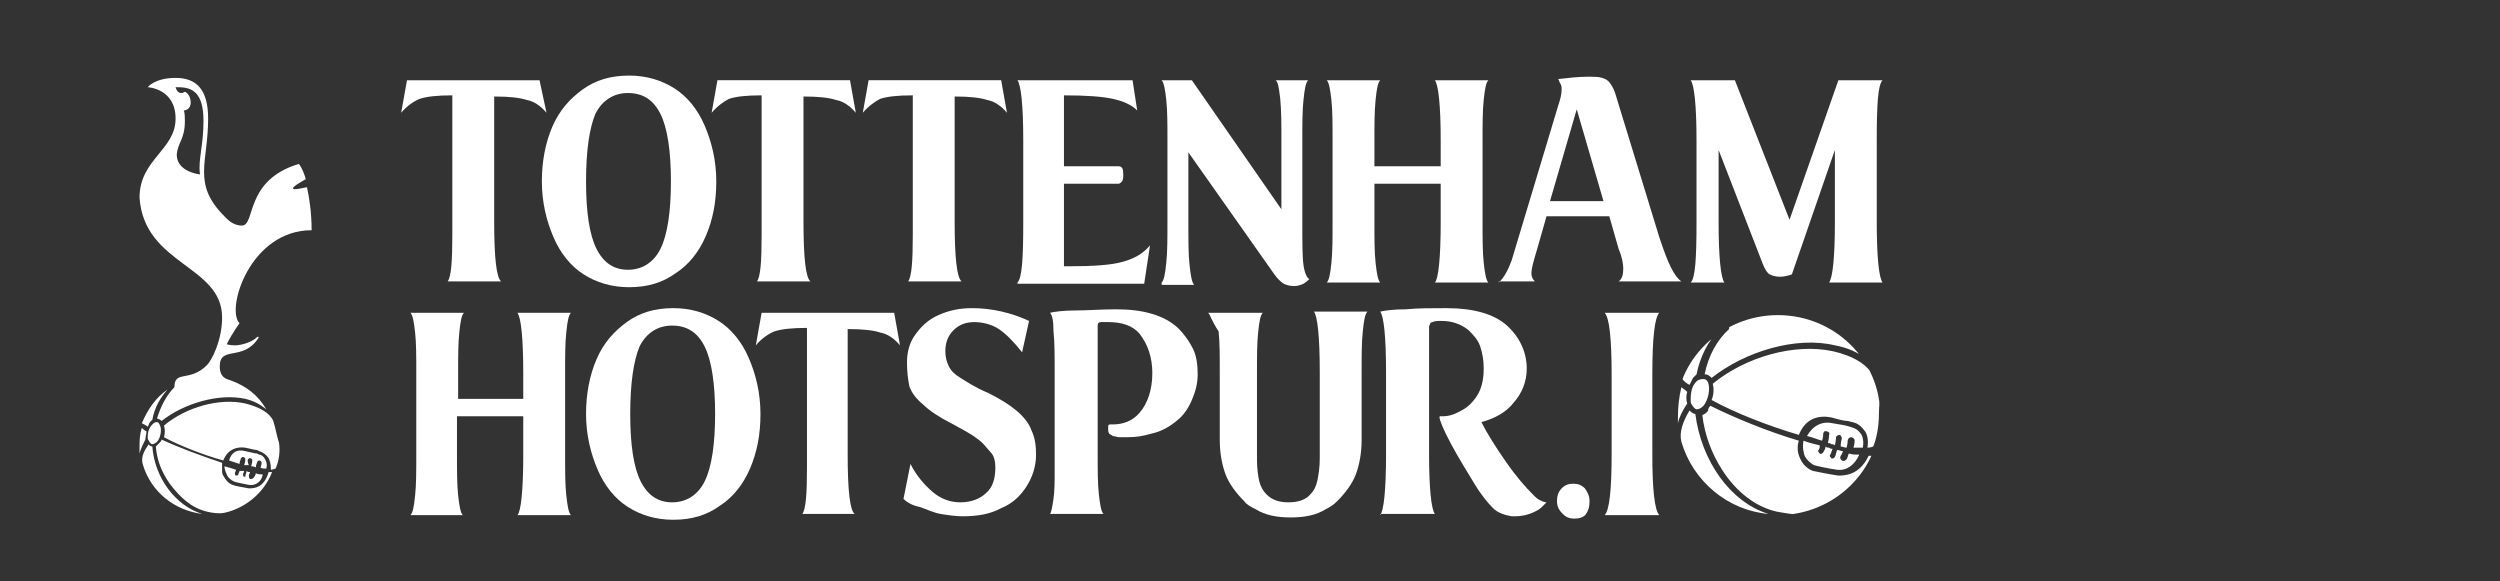 <?xml version="1.0" encoding="utf-8"?>
<!-- Generator: Adobe Illustrator 25.3.0, SVG Export Plug-In . SVG Version: 6.00 Build 0)  -->
<svg version="1.1" id="Layer_1" xmlns="http://www.w3.org/2000/svg" xmlns:xlink="http://www.w3.org/1999/xlink" x="0px" y="0px"
	 viewBox="0 0 215 50" style="enable-background:new 0 0 215 50;" xml:space="preserve">
<rect x="0" y="0" width="215" height="50" fill="#333333" stroke="none"/>
<style type="text/css">
	.st0{fill:#FFFFFF;}
	.st1{clip-path:url(#SVGID_2_);fill:#FFFFFF;}
</style>
<path class="st0" d="M19.1,27.3c0,2-0.9,3.7-1.3,4.1c-1.5,1.5-2.8,0.4-2.8,1.9C14.3,34,13.8,35,13.5,36l0,0c0.1,0,0.3,0.1,0.4,0.2
	c1.9-1.5,4.9-2.4,7.2-1.9c0.8,0.2,1.3,0.5,1.8,0.9c-0.7-1.2-1.7-2-3.1-2.5c-0.3-0.1-0.9-0.2-0.9-1.2c0-1.8,2-0.4,3.3-2.4
	c0.1-0.1,0-0.2-0.1-0.1c-0.4,0.4-1.3,0.7-1.9,0.7c-0.5,0-0.7-0.1-0.7-0.1c0.5-1,1.1-1.8,1.1-1.8c-1.2-1.2,0.9-8,6.2-8
	c0-1.5-0.2-2.8-0.4-3.7c-0.1,0-1.2,0.3-1.2,0.1c0-0.2,0.8-0.6,1.1-0.8c-0.3-1-0.6-1.3-0.6-1.3c-4.7,1.4-3.7,5.3-4.9,5.3
	c-0.8,0-1.3-0.6-1.5-0.8c-2.8-2.8-1.4-4.6-1.4-8.4c0-2.5-1-3.5-2.8-3.5s-2.4,0.8-2.4,0.8s2.4,0.1,2.4,2.7c0,2.7-3.1,3.5-3.1,6.8
	C12.4,22.8,19.1,22.8,19.1,27.3 M15.9,10.4c0-0.3,0-0.7-0.1-0.9c0,0,0.6,0,0.6-0.7c0-0.6-0.4-0.9-0.5-0.9c-0.1,0-0.1,0.1-0.3,0.1
	c-0.4,0-0.5-0.5-0.5-0.5c0.1,0,0.1,0,0.2,0c1.2,0,2.2,0.4,2.2,2.9c0,1-0.1,1.8-0.2,2.5c-0.1,0.8-0.2,1.4-0.1,2.1c0,0-2-0.2-2-1.7
	C15.3,12.2,15.9,12,15.9,10.4z M13.1,38.4c-0.1,0-0.3-0.1-0.3-0.2c-0.5,0.7-0.7,1.2-0.5,1.8c0.7,2.3,2.7,3.9,5.1,4.2
	C15.1,43.5,13.3,41.1,13.1,38.4z M12.6,37.1c-0.2-0.1-0.3-0.2-0.4-0.3C12,37.4,12,37.9,12,38.6c0,0.1,0,0.3,0,0.4
	c0.1-0.4,0.3-0.8,0.5-1.2C12.5,37.6,12.6,37.3,12.6,37.1z M12.7,36.7c0.1-0.1,0.1-0.3,0.2-0.4c0.1-0.1,0.2-0.2,0.2-0.2
	c0.2-1.1,0.7-1.9,1.3-2.6c-1,0.7-1.7,1.7-2.2,2.9C12.4,36.5,12.6,36.6,12.7,36.7z M21.4,42c-0.5-0.1-1.2-0.2-1.4-0.3
	c-0.3-0.1-0.6-0.4-0.8-0.8c-0.1-0.1-0.1-0.3-0.1-0.6c0-0.1,0-0.3,0-0.5c-1.8-0.6-3.7-1.3-5.2-2c0,0.1-0.1,0.2-0.2,0.3
	c-0.1,0.1-0.2,0.2-0.3,0.3c0.1,1.2,0.5,2.2,1.2,3.2c0.9,1.2,1.9,2.1,3.2,2.4c0.4,0.1,1,0.2,1.5,0.1c1.8-0.4,3.4-1.7,4.1-3.5
	c-0.1,0-0.2,0-0.3,0C22.7,42,21.8,42,21.4,42z M23.5,36.2c-0.3-0.7-1.2-1.2-2.4-1.5c-2.2-0.5-5.1,0.3-7,1.9c0.1,0.3,0.1,0.7,0,1
	c1.3,0.7,3.3,1.5,5.1,2c0.4-1,1.2-1.2,1.9-1.1c0.5,0.1,0.8,0.2,1,0.2l0.2,0.1c0.3,0.1,0.6,0.3,0.8,0.6c0.1,0.2,0.2,0.5,0.2,1
	c0.2,0,0.3-0.1,0.4-0.1c0.3-0.7,0.4-1.4,0.3-2.2C23.8,37.5,23.7,36.8,23.5,36.2z M19.5,40.8c0.1,0.3,0.4,0.5,0.6,0.6
	c0.2,0.1,0.9,0.2,1.3,0.3c0.6,0.1,1.1-0.3,1.2-0.9c-0.2,0-0.4,0-0.6-0.1c0,0.1-0.1,0.3-0.2,0.4c-0.1,0.1-0.2,0.1-0.3,0.1
	c-0.1-0.1-0.1-0.2-0.1-0.3s0.1-0.2,0.1-0.3c-0.1,0-0.2,0-0.3-0.1c0,0.2-0.1,0.3-0.1,0.4C21.2,41,21,41,21,41c-0.1,0-0.1-0.2-0.1-0.2
	c0-0.1,0.1-0.2,0.1-0.3c-0.1,0-0.1,0-0.2,0c-0.1,0-0.1,0-0.2,0c0,0.1-0.1,0.2-0.1,0.3c0,0.1-0.2,0.1-0.2,0.1c-0.1,0-0.1-0.2-0.1-0.2
	c0-0.1,0.1-0.2,0.1-0.3c-0.3-0.1-0.6-0.2-1-0.3C19.3,40.3,19.4,40.6,19.5,40.8z M22.9,40.3c0.1-0.4,0-0.6-0.1-0.8
	c-0.1-0.2-0.3-0.4-0.5-0.4l-0.2-0.1c-0.2,0-0.5-0.1-1-0.2c-0.7-0.2-1.2,0.1-1.4,0.8c0.3,0.1,0.6,0.2,0.9,0.3c0-0.2,0.1-0.4,0.1-0.4
	c0-0.1,0.1-0.2,0.2-0.2c0.1,0,0.2,0.1,0.2,0.2c0,0,0,0.2-0.1,0.5c0.1,0,0.1,0,0.2,0c0.1,0,0.1,0,0.2,0c-0.1-0.2-0.1-0.4-0.1-0.4
	c0-0.1,0.1-0.2,0.2-0.2c0.1,0,0.2,0.1,0.2,0.2c0,0,0,0.2-0.1,0.5c0.1,0,0.2,0,0.4,0.1c0-0.2,0.1-0.4,0.1-0.4c0-0.1,0.1-0.2,0.2-0.2
	c0.1,0,0.2,0.1,0.2,0.2c0,0,0,0.2-0.1,0.4C22.5,40.3,22.7,40.3,22.9,40.3z M13.5,36.3c-0.1,0-0.2,0-0.4,0.2
	c-0.3,0.3-0.4,0.7-0.4,1.1l0,0c0,0.1,0,0.2,0.1,0.3c0.1,0.2,0.2,0.3,0.3,0.3s0.3-0.1,0.4-0.2c0.3-0.3,0.4-1,0.3-1.3
	C13.7,36.4,13.6,36.3,13.5,36.3z"/>
<g>
	<g>
		<g>
			<defs>
				<ellipse id="SVGID_1_" cx="152.9" cy="35.7" rx="8.8" ry="8.6"/>
			</defs>
			<clipPath id="SVGID_2_">
				<use xlink:href="#SVGID_1_"  style="overflow:visible;"/>
			</clipPath>
			<path class="st1" d="M154.8,19.3c0,2.9-1.3,5.3-2,6.1c-2.2,2.2-4.1,0.6-4.1,2.9c-1,0.9-1.8,2.3-2.1,3.9c0,0,0,0,0.1,0
				c0.2,0,0.4,0.2,0.5,0.3c2.9-2.3,7.3-3.6,10.6-2.8c1.1,0.2,2,0.6,2.7,1.2c-1-1.7-2.6-3-4.5-3.6c-0.4-0.2-1.2-0.3-1.2-1.8
				c0-2.7,2.9-0.6,4.9-3.5c0.1-0.1,0-0.3-0.2-0.2c-0.6,0.6-2,1-2.8,1s-1-0.2-1-0.2c0.7-1.4,1.6-2.6,1.6-2.6
				c-1.9-1.7,1.1-11.6,9.1-11.6c0-2.3-0.2-4.1-0.5-5.4c-0.2,0-1.7,0.4-1.8,0.1s1.1-0.9,1.5-1.1c-0.4-1.4-0.8-2-0.8-2
				c-6.8,2.2-5.5,7.8-7.1,7.8c-1.1,0-1.9-0.8-2.2-1.1c-4.1-4.1-2.2-6.8-2.2-12.2c0-3.7-1.4-5-4-5s-3.6,1.1-3.6,1.1s3.6,0.1,3.6,3.9
				c0,4-4.5,5-4.5,10.1C144.8,12.8,154.8,12.7,154.8,19.3 M150-5.6c0-0.5-0.1-0.9-0.1-1.3c0,0,0.8,0,0.8-1c0-0.8-0.5-1.3-0.7-1.3
				c-0.1,0-0.1,0.1-0.4,0.1c-0.6,0-0.6-0.8-0.6-0.8c0.1,0,0.2,0,0.3,0c1.7,0,3.3,0.5,3.3,4.3c0,1.4-0.1,2.6-0.2,3.7
				c-0.1,1.1-0.2,2.1-0.2,3.1c0,0-3-0.4-3-2.6C149.1-2.8,150-3.2,150-5.6z M145.8,35.6c-0.2,0-0.4-0.2-0.5-0.3
				c-0.6,1-0.9,1.9-0.7,2.7c1,3.4,4,5.9,7.5,6.2C148.8,43.2,146.3,39.6,145.8,35.6z M145.1,33.7c-0.2-0.2-0.4-0.3-0.5-0.4
				c-0.2,0.8-0.3,1.7-0.3,2.6c0,0.2,0,0.4,0,0.5c0.1-0.5,0.4-1.1,0.8-1.7C145,34.4,145,34,145.1,33.7z M145.3,33.1
				c0.1-0.2,0.2-0.4,0.3-0.6c0.1-0.1,0.2-0.2,0.3-0.3c0.3-1.5,1-2.9,2-3.9c-1.5,1-2.6,2.5-3.2,4.3C144.8,32.8,145.1,33,145.3,33.1z
				 M158.1,40.9c-0.7-0.1-1.7-0.3-2.2-0.4c-0.5-0.2-0.9-0.6-1.1-1.1c-0.1-0.2-0.2-0.5-0.2-0.8c0-0.2,0-0.4,0.1-0.7
				c-2.7-0.8-5.6-2-7.6-3c-0.1,0.1-0.2,0.2-0.2,0.4c-0.1,0.2-0.3,0.3-0.5,0.4c0.2,1.7,0.8,3.3,1.7,4.7c1.2,1.9,2.9,3.2,4.7,3.6
				c0.6,0.1,1.5,0.3,2.2,0.2c2.7-0.6,5-2.5,6.1-5c-0.1,0-0.3,0-0.4,0C159.9,40.9,158.6,40.9,158.1,40.9z M161.1,32.4
				c-0.4-1-1.7-1.8-3.5-2.2c-3.3-0.7-7.5,0.5-10.3,2.8c0.1,0.4,0.1,0.9-0.1,1.4c2,1.1,4.8,2.2,7.5,3c0.6-1.5,1.8-1.7,2.8-1.5
				c0.7,0.2,1.1,0.3,1.4,0.3l0.4,0.1c0.5,0.1,0.8,0.4,1.1,0.8c0.2,0.3,0.3,0.8,0.2,1.4c0.3,0,0.5-0.1,0.5-0.1c0.4-1,0.5-2.1,0.5-3.2
				C161.7,34.2,161.5,33.3,161.1,32.4z M155.2,39.2c0.2,0.4,0.6,0.7,0.8,0.8c0.3,0.1,1.3,0.3,2,0.4c0.8,0.1,1.5-0.4,1.9-1.3
				c-0.3,0-0.6,0-0.9-0.1c-0.1,0.2-0.1,0.4-0.2,0.5c-0.1,0.1-0.2,0.2-0.4,0.1c-0.1-0.1-0.2-0.2-0.1-0.4c0.1-0.1,0.1-0.2,0.2-0.4
				c-0.2,0-0.3-0.1-0.5-0.1c-0.1,0.2-0.1,0.4-0.2,0.6c-0.1,0.1-0.2,0.2-0.3,0.1c-0.1-0.1-0.2-0.2-0.1-0.3c0.1-0.1,0.1-0.3,0.2-0.5
				c-0.1,0-0.2,0-0.3-0.1c-0.1,0-0.2,0-0.3-0.1c0,0.2-0.1,0.3-0.2,0.5c-0.1,0.1-0.2,0.2-0.3,0.1c-0.1-0.1-0.2-0.2-0.1-0.3
				c0.1-0.1,0.1-0.3,0.1-0.4c-0.4-0.1-0.9-0.2-1.4-0.4C155,38.5,155.1,38.9,155.2,39.2z M160.2,38.5c0.1-0.5,0-0.9-0.1-1.1
				c-0.2-0.3-0.4-0.5-0.7-0.6l-0.3-0.1c-0.3-0.1-0.8-0.2-1.5-0.3c-0.9-0.2-1.7,0.2-2.2,1.1c0.5,0.1,0.9,0.3,1.3,0.4
				c0.1-0.3,0.1-0.6,0.1-0.6c0-0.1,0.1-0.3,0.3-0.2c0.1,0,0.3,0.1,0.2,0.3c0,0,0,0.3-0.1,0.7c0.1,0,0.2,0,0.3,0.1
				c0.1,0,0.2,0,0.3,0.1c0.1-0.4,0.1-0.7,0.1-0.7c0-0.1,0.2-0.2,0.3-0.2s0.2,0.2,0.2,0.3c0,0-0.1,0.3-0.1,0.7c0.2,0,0.3,0.1,0.5,0.1
				c0.1-0.3,0.1-0.6,0.1-0.6c0-0.1,0.1-0.3,0.3-0.3c0.1,0,0.3,0.1,0.3,0.3c0,0,0,0.3-0.1,0.6C159.6,38.5,159.9,38.5,160.2,38.5z
				 M146.5,32.6c-0.1,0-0.4,0-0.6,0.2c-0.4,0.4-0.5,0.9-0.5,1.6l0,0c0,0.2,0,0.3,0.1,0.4c0.1,0.2,0.3,0.4,0.4,0.4
				c0.2,0,0.4-0.1,0.6-0.3c0.4-0.5,0.6-1.4,0.4-2C146.8,32.7,146.7,32.6,146.5,32.6z"/>
		</g>
	</g>
</g>
<g>
	<path class="st0" d="M34.5,9.7L35,6.9h11.4L47,9.7c-0.5-0.6-1.1-1-1.7-1.1c-0.6-0.2-1.5-0.3-2.8-0.3v10.8c0,3.1,0.2,4.8,0.6,5.1
		h-4.6c0.3-0.4,0.4-1.7,0.4-4v-12c-1.3,0-2.2,0.1-2.8,0.3C35.6,8.7,35,9.1,34.5,9.7z"/>
	<path class="st0" d="M46.6,15.6c0-1.7,0.3-3.3,0.9-4.7c0.6-1.4,1.5-2.4,2.6-3.2c1.1-0.8,2.4-1.2,4-1.2c1.5,0,2.8,0.4,3.9,1.1
		c1.1,0.7,2,1.8,2.6,3.2s1,3,1,4.8c0,1.8-0.3,3.3-0.9,4.7c-0.6,1.4-1.5,2.5-2.6,3.2c-1.1,0.8-2.4,1.2-4,1.2c-1.5,0-2.8-0.4-3.9-1.1
		c-1.1-0.7-2-1.8-2.6-3.2S46.6,17.4,46.6,15.6z M50.4,15.6c0,2.7,0.3,4.6,0.9,5.8c0.6,1.2,1.5,1.8,2.7,1.8c1.2,0,2.2-0.6,2.8-1.8
		c0.6-1.2,0.9-3.2,0.9-5.8c0-2.6-0.3-4.6-0.9-5.8c-0.6-1.2-1.5-1.8-2.8-1.8c-1.2,0-2.2,0.6-2.8,1.8C50.7,11,50.4,12.9,50.4,15.6z"/>
	<path class="st0" d="M61.2,9.7l0.5-2.8h11.4l0.5,2.8c-0.5-0.6-1.1-1-1.7-1.1c-0.6-0.2-1.5-0.3-2.8-0.3v10.8c0,3.1,0.2,4.8,0.6,5.1
		h-4.6c0.3-0.4,0.4-1.7,0.4-4v-12c-1.3,0-2.2,0.1-2.8,0.3C62.3,8.7,61.7,9.1,61.2,9.7z"/>
	<path class="st0" d="M74.2,9.7l0.5-2.8h11.4l0.5,2.8c-0.5-0.6-1.1-1-1.7-1.1c-0.6-0.2-1.5-0.3-2.8-0.3v10.8c0,3.1,0.2,4.8,0.6,5.1
		h-4.6c0.3-0.4,0.4-1.7,0.4-4v-12c-1.3,0-2.2,0.1-2.8,0.3C75.3,8.7,74.7,9.1,74.2,9.7z"/>
	<path class="st0" d="M87.5,24.3c0.4-0.4,0.5-2.1,0.5-5.2v-7c0-3.1-0.2-4.8-0.5-5.2h9.9l0.4,2.6c-0.5-0.5-1.2-0.8-2.1-1
		c-0.9-0.2-2.3-0.3-4.2-0.3v6.1h4.7c0.3,0,0.4,0.2,0.4,0.7c0,0.3,0,0.4-0.1,0.6c-0.1,0.1-0.2,0.2-0.3,0.2h-4.7v7.1
		c0.1,0,0.3,0,0.4,0c2.1,0,3.7-0.1,4.7-0.4c1.1-0.3,1.8-0.8,2.3-1.4l-0.5,3.3H87.5z"/>
	<path class="st0" d="M99.9,24.3c0.2-0.2,0.3-0.7,0.4-1.7c0.1-0.9,0.1-2.1,0.1-3.5v-7c0-1.4,0-2.6-0.1-3.5c-0.1-0.9-0.2-1.5-0.4-1.7
		h2.6l7.7,11.1v-5.9c0-1.4,0-2.6-0.1-3.6c-0.1-0.9-0.2-1.5-0.4-1.6h2.8c-0.2,0.2-0.3,0.7-0.4,1.7c-0.1,0.9-0.1,2.1-0.1,3.5v7
		c0,1.8,0,3,0.1,3.7s0.3,1.1,0.5,1.2c-0.1,0.1-0.3,0.3-0.5,0.4c-0.2,0.1-0.5,0.2-0.8,0.2c-0.4,0-0.7-0.1-0.9-0.2
		c-0.3-0.2-0.5-0.4-0.8-0.8l-7.4-10.5v6.2c0,1.4,0,2.6,0.1,3.5c0.1,0.9,0.2,1.5,0.4,1.7H99.9z"/>
	<path class="st0" d="M114.1,24.3c0.2-0.2,0.3-0.7,0.4-1.7c0.1-0.9,0.1-2.1,0.1-3.5v-7c0-1.4,0-2.6-0.1-3.5
		c-0.1-0.9-0.2-1.5-0.4-1.7h4.6c-0.2,0.2-0.3,0.7-0.4,1.7s-0.1,2.1-0.1,3.5v2.2h5.7v-2.2c0-3.1-0.2-4.8-0.5-5.2h4.6
		c-0.2,0.2-0.3,0.7-0.4,1.7c-0.1,0.9-0.1,2.1-0.1,3.5v7c0,1.4,0,2.6,0.1,3.5c0.1,0.9,0.2,1.5,0.4,1.7h-4.6c0.3-0.3,0.5-2.1,0.5-5.2
		v-3.3h-5.7v3.3c0,1.4,0,2.6,0.1,3.5c0.1,0.9,0.2,1.5,0.4,1.7H114.1z"/>
	<path class="st0" d="M128.9,24.3c0.5-0.5,0.8-1.1,1.1-1.9l4-13.3c0.2-0.6,0.3-1,0.3-1.4c0-0.2,0-0.3-0.1-0.5
		c-0.1-0.1-0.1-0.3-0.2-0.4c0.9-0.1,1.7-0.2,2.5-0.2c0.6,0,1,0,1.3,0.1c0.3,0.1,0.5,0.2,0.7,0.5s0.3,0.5,0.4,0.8l3.8,12.4
		c0.4,1.2,0.7,2,1,2.6s0.6,1,0.9,1.2h-5.4c0.3-0.2,0.4-0.6,0.4-1.1c0-0.4-0.1-1-0.4-1.7l-0.8-2.8h-5.4l-0.8,2.8
		c-0.3,1-0.5,1.7-0.5,2.1c0,0.3,0.1,0.5,0.3,0.7H128.9z M133.3,17.3h4.6l-2.3-7.9L133.3,17.3z"/>
	<path class="st0" d="M145.4,24.3c0.4-0.4,0.5-2.1,0.5-5.2v-7c0-3.1-0.2-4.8-0.5-5.2h3.8l4.7,12l4.2-12h3.8
		c-0.4,0.4-0.5,2.1-0.5,5.2v7c0,3.1,0.2,4.8,0.5,5.2h-4.6c0.3-0.4,0.5-2.1,0.5-5.2v-6.2l-3.7,10.7c-0.3,0.1-0.7,0.2-1,0.2
		c-0.4,0-0.7-0.1-0.9-0.2c-0.2-0.1-0.4-0.4-0.6-0.9l-3.8-9.8v6.2c0,3.1,0.2,4.8,0.5,5.2H145.4z"/>
	<path class="st0" d="M35.3,44.3c0.2-0.2,0.3-0.7,0.4-1.7c0.1-0.9,0.1-2.1,0.1-3.5v-7c0-1.4,0-2.6-0.1-3.5c-0.1-0.9-0.2-1.5-0.4-1.7
		h4.6c-0.2,0.2-0.3,0.7-0.4,1.7c-0.1,0.9-0.1,2.1-0.1,3.5v2.2H45v-2.2c0-3.1-0.2-4.8-0.5-5.2h4.6c-0.2,0.2-0.3,0.7-0.4,1.7
		c-0.1,0.9-0.1,2.1-0.1,3.5v7c0,1.4,0,2.6,0.1,3.5c0.1,0.9,0.2,1.5,0.4,1.7h-4.6c0.3-0.3,0.5-2.1,0.5-5.2v-3.3h-5.7v3.3
		c0,1.4,0,2.6,0.1,3.5c0.1,0.9,0.2,1.5,0.4,1.7H35.3z"/>
	<path class="st0" d="M50.4,35.6c0-1.7,0.3-3.3,0.9-4.7c0.6-1.4,1.5-2.4,2.6-3.2c1.1-0.8,2.4-1.2,4-1.2c1.5,0,2.8,0.4,3.9,1.1
		c1.1,0.7,2,1.8,2.6,3.2s1,3,1,4.8c0,1.8-0.3,3.3-0.9,4.7c-0.6,1.4-1.5,2.5-2.6,3.2c-1.1,0.8-2.4,1.2-4,1.2c-1.5,0-2.8-0.4-3.9-1.1
		c-1.1-0.7-2-1.8-2.6-3.2S50.4,37.4,50.4,35.6z M54.2,35.6c0,2.7,0.3,4.6,0.9,5.8c0.6,1.2,1.5,1.8,2.7,1.8c1.2,0,2.2-0.6,2.8-1.8
		c0.6-1.2,0.9-3.2,0.9-5.8c0-2.6-0.3-4.6-0.9-5.8c-0.6-1.2-1.5-1.8-2.8-1.8c-1.2,0-2.2,0.6-2.8,1.8C54.5,31,54.2,32.9,54.2,35.6z"/>
	<path class="st0" d="M65,29.7l0.5-2.8h11.4l0.5,2.8c-0.5-0.6-1.1-1-1.7-1.1c-0.6-0.2-1.5-0.3-2.8-0.3v10.8c0,3.1,0.2,4.8,0.6,5.1
		H69c0.3-0.4,0.4-1.7,0.4-4v-12c-1.3,0-2.2,0.1-2.8,0.3C66.1,28.7,65.5,29.1,65,29.7z"/>
	<path class="st0" d="M77.7,42.9l0.6-3c0.5,1,1.2,1.8,1.9,2.4c0.7,0.6,1.5,0.9,2.4,0.9c0.9,0,1.7-0.3,2.2-0.8
		c0.6-0.5,0.8-1.3,0.8-2.2c0-0.5-0.1-1-0.4-1.3s-0.6-0.8-1.2-1.2c-0.5-0.4-1.3-0.8-2.2-1.3c-1-0.5-1.9-1.1-2.4-1.6
		c-0.6-0.5-1-1-1.2-1.6C78.1,32.7,78,32,78,31.2c0-0.9,0.2-1.7,0.7-2.4c0.5-0.7,1.1-1.3,2-1.7c0.9-0.4,1.8-0.6,2.9-0.6
		c1.7,0,3.4,0.4,4.9,1.1l-0.6,2.7c-0.7-0.9-1.4-1.6-2-2s-1.4-0.6-2.1-0.6c-0.7,0-1.3,0.2-1.8,0.7c-0.5,0.5-0.7,1.1-0.7,1.8
		c0,0.5,0.1,0.9,0.3,1.3c0.2,0.4,0.5,0.7,1,1c0.5,0.3,1.2,0.8,2.4,1.3c1,0.5,1.8,1,2.4,1.5s1.1,1.1,1.3,1.7c0.3,0.6,0.4,1.3,0.4,2.1
		c0,1-0.3,1.9-0.8,2.7c-0.5,0.8-1.2,1.5-2.2,1.9c-0.9,0.5-2,0.7-3.3,0.7c-0.6,0-1.3-0.1-1.9-0.2c-0.6-0.1-1.2-0.4-1.8-0.6
		C78.6,43.5,78.1,43.3,77.7,42.9z"/>
	<path class="st0" d="M90.3,26.9c0.4-0.1,1.2-0.2,2.2-0.2s2.2-0.1,3.5-0.1c2.3,0,4.1,0.5,5.3,1.6c0.6,0.6,1,1.2,1.3,1.8
		c0.3,0.6,0.4,1.4,0.4,2.2c0,0.8-0.2,1.5-0.5,2.2c-0.3,0.7-0.7,1.3-1.2,1.7c-0.7,0.6-1.4,1-2.3,1.2c-0.7,0.2-1.3,0.3-2,0.3
		c-0.2,0-0.5,0-0.7,0c-0.3,0-0.4-0.1-0.6-0.1c-0.1-0.1-0.2-0.1-0.3-0.2s-0.1-0.3-0.1-0.5v-0.1c0-0.2,0.1-0.2,0.2-0.2h0.2
		c0.9,0,1.7-0.3,2.3-1c0.7-0.8,1.1-2,1.1-3.4c0-1.4-0.4-2.5-1.1-3.4c-0.6-0.7-1.5-1-2.7-1h-0.6c-0.2,0-0.3,0.1-0.3,0.3v11
		c0,1.4,0,2.6,0.1,3.5c0.1,0.9,0.2,1.5,0.4,1.7h-4.6c0.1-0.1,0.2-0.6,0.3-1.3c0.1-0.7,0.1-1.5,0.1-2.4v-8.5c0-1.4,0-2.6-0.1-3.5
		C90.6,27.6,90.5,27.1,90.3,26.9z"/>
	<path class="st0" d="M103.9,26.9h4.7c-0.2,0.2-0.3,0.7-0.4,1.7c-0.1,0.9-0.1,2.1-0.1,3.5v7.4c0,0.8,0.1,1.5,0.2,1.9
		c0.1,0.4,0.3,0.8,0.6,1.1c0.5,0.5,1.1,0.7,1.9,0.7c0.8,0,1.5-0.2,1.9-0.7c0.3-0.3,0.5-0.7,0.6-1.2c0.1-0.5,0.2-1.1,0.2-1.9v-7.4
		c0-3.1-0.2-4.8-0.5-5.2h4.6c-0.2,0.2-0.3,0.7-0.4,1.7c-0.1,0.9-0.1,2.1-0.1,3.5v5.8c0,1.2-0.2,2.2-0.5,3s-0.9,1.6-1.6,2.3
		c-0.3,0.3-0.6,0.5-1,0.7c-0.8,0.5-1.8,0.7-3,0.7c-1.2,0-2.2-0.2-3-0.7c-0.4-0.2-0.8-0.4-1-0.7c-0.7-0.7-1.3-1.5-1.6-2.3
		c-0.3-0.8-0.5-1.8-0.5-3v-5.8c0-1.4,0-2.6-0.1-3.5C104.2,27.6,104.1,27.1,103.9,26.9z"/>
	<path class="st0" d="M118.7,44.3c0.3-0.4,0.5-2.1,0.5-5.2V32c0-3.1-0.2-4.8-0.5-5.2c0.4-0.1,1.2-0.2,2.2-0.2c1-0.1,2.2-0.1,3.5-0.1
		c2.3,0,4.1,0.5,5.2,1.5c1.1,1,1.7,2.3,1.7,3.7c0,1.1-0.4,2.1-1.1,2.9c-0.7,0.9-1.7,1.4-2.8,1.7c0.5,1,1.2,2.1,2.1,3.4
		s1.7,2.2,2.4,2.9c0.1,0.1,0.3,0.3,0.5,0.4c0.2,0.1,0.4,0.2,0.6,0.2c-0.1,0.1-0.2,0.2-0.4,0.4c-0.2,0.2-0.4,0.3-0.6,0.4
		c-0.6,0.3-1.2,0.4-1.7,0.4c-0.1,0-0.2,0-0.3,0c-0.6-0.1-1.2-0.3-1.6-0.7c-0.4-0.4-1-1.1-1.6-2.1c-0.6-1-1.3-2.1-2-3.4s-1-2.1-1-2.3
		c0-0.1,0-0.1,0.1-0.1h0.2c0.4,0,0.8-0.1,1.2-0.3s0.8-0.4,1.1-0.7c0.4-0.4,0.7-0.8,0.9-1.3c0.2-0.5,0.3-1.1,0.3-1.8
		c0-0.7-0.1-1.3-0.3-1.9c-0.2-0.6-0.6-1-1-1.4c-0.6-0.5-1.4-0.8-2.3-0.8c-0.4,0-0.6,0-0.8,0.1c-0.1,0-0.2,0.1-0.2,0.1
		c0,0.1-0.1,0.2-0.1,0.3v10.9c0,3.1,0.2,4.8,0.5,5.2H118.7z"/>
	<path class="st0" d="M133.9,43.1c0-0.4,0.1-0.8,0.4-1.1s0.6-0.4,1-0.4c0.4,0,0.7,0.1,1,0.4c0.2,0.3,0.4,0.6,0.4,1.1
		c0,0.5-0.1,0.8-0.3,1.1c-0.2,0.3-0.6,0.4-1,0.4c-0.4,0-0.7-0.1-1-0.4S133.9,43.6,133.9,43.1z"/>
	<path class="st0" d="M138,44.3c0.4-0.4,0.6-2.1,0.6-5.2v-6.9c0-3.1-0.2-4.9-0.6-5.3h4.7c-0.4,0.4-0.6,2.2-0.6,5.3v6.9
		c0,3,0.2,4.8,0.6,5.2H138z"/>
</g>
</svg>
